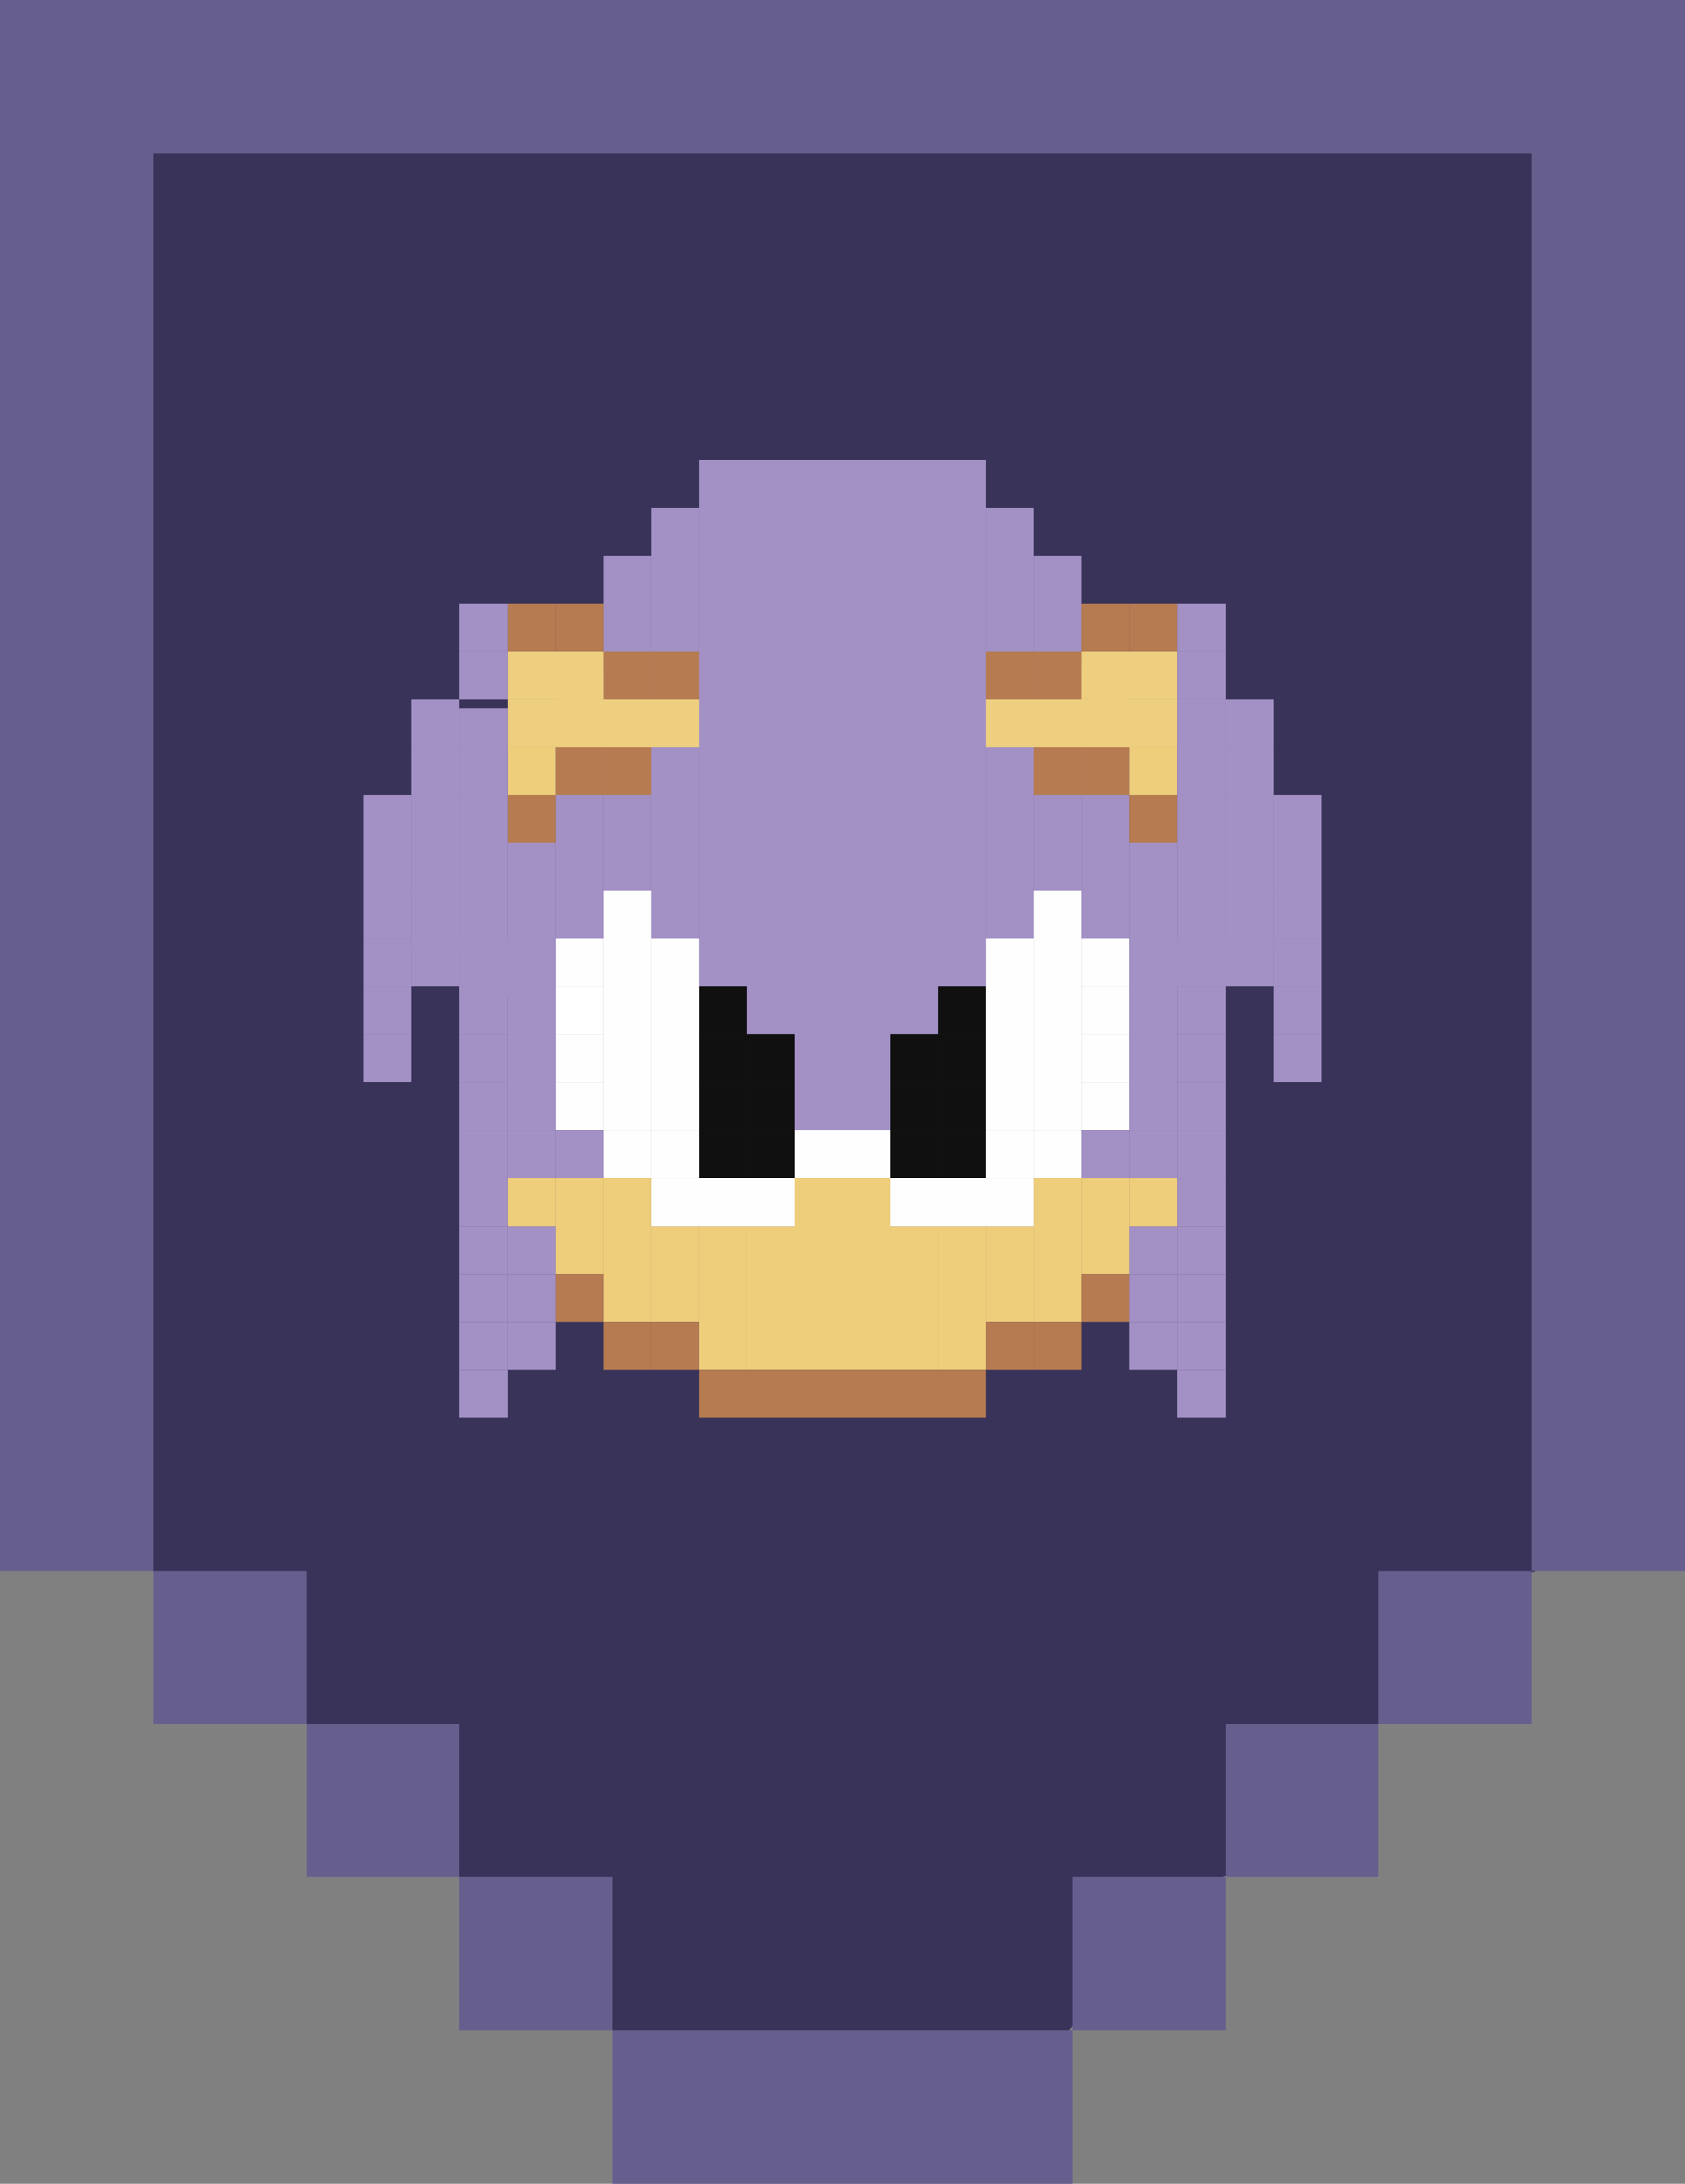 <svg width="88" height="114" viewBox="0 0 88 114" fill="none" xmlns="http://www.w3.org/2000/svg">
<rect x="0" y="0" width="88" height="114" fill="#808080" stroke="none"/>
<path d="M83.5 4H5H4V78L14.5 88.5L35 109L35.5 110H53.5L58.5 101.5L70 94L73.5 87L83.5 79.5V77V4Z" fill="#393359"/>
<rect width="88" height="8" fill="#665F8E"/>
<rect x="88" width="82" height="8" transform="rotate(90 88 0)" fill="#665F8E"/>
<rect x="8" width="82" height="8" transform="rotate(90 8 0)" fill="#665F8E"/>
<rect x="8" y="82" width="8" height="8" fill="#665F8E"/>
<rect x="16" y="90" width="8" height="8" fill="#665F8E"/>
<rect x="24" y="98" width="8" height="8" fill="#665F8E"/>
<rect x="72" y="82" width="8" height="8" fill="#665F8E"/>
<rect x="64" y="90" width="8" height="8" fill="#665F8E"/>
<rect x="56" y="98" width="8" height="8" fill="#665F8E"/>
<rect x="32" y="106" width="24" height="8" fill="#665F8E"/>
<rect width="2.5" height="2.5" transform="matrix(-1 0 0 1 69 54)" fill="#A391C5"/>
<rect x="19" y="54" width="2.5" height="2.5" fill="#A391C5"/>
<rect width="2.5" height="2.5" transform="matrix(-1 0 0 1 69 51.5)" fill="#A391C5"/>
<rect x="19" y="51.5" width="2.5" height="2.5" fill="#A391C5"/>
<rect width="2.5" height="2.5" transform="matrix(-1 0 0 1 69 49)" fill="#A391C5"/>
<rect x="19" y="49" width="2.5" height="2.5" fill="#A391C5"/>
<rect width="2.5" height="2.5" transform="matrix(-1 0 0 1 66.5 49)" fill="#A391C5"/>
<rect x="21.5" y="49" width="2.5" height="2.5" fill="#A391C5"/>
<rect width="2.5" height="2.5" transform="matrix(-1 0 0 1 64 49)" fill="#A391C5"/>
<rect x="24" y="49" width="2.5" height="2.5" fill="#A391C5"/>
<rect width="2.5" height="2.5" transform="matrix(-1 0 0 1 64 51.5)" fill="#A391C5"/>
<rect x="24" y="51.5" width="2.5" height="2.5" fill="#A391C5"/>
<rect width="2.5" height="2.5" transform="matrix(-1 0 0 1 64 54)" fill="#A391C5"/>
<rect x="24" y="54" width="2.5" height="2.5" fill="#A391C5"/>
<rect width="2.5" height="2.5" transform="matrix(-1 0 0 1 64 56.5)" fill="#A391C5"/>
<rect x="24" y="56.5" width="2.5" height="2.5" fill="#A391C5"/>
<rect width="2.5" height="2.5" transform="matrix(-1 0 0 1 64 59)" fill="#A391C5"/>
<rect x="24" y="59" width="2.5" height="2.5" fill="#A391C5"/>
<rect width="2.5" height="2.5" transform="matrix(-1 0 0 1 64 61.5)" fill="#A391C5"/>
<rect x="24" y="61.5" width="2.5" height="2.5" fill="#A391C5"/>
<rect width="2.5" height="2.5" transform="matrix(-1 0 0 1 64 64)" fill="#A391C5"/>
<rect x="24" y="64" width="2.5" height="2.5" fill="#A391C5"/>
<rect width="2.5" height="2.5" transform="matrix(-1 0 0 1 64 66.5)" fill="#A391C5"/>
<rect x="24" y="66.5" width="2.5" height="2.5" fill="#A391C5"/>
<rect width="2.5" height="2.5" transform="matrix(-1 0 0 1 64 69)" fill="#A391C5"/>
<rect x="24" y="69" width="2.5" height="2.5" fill="#A391C5"/>
<rect width="2.5" height="2.5" transform="matrix(-1 0 0 1 64 71.5)" fill="#A391C5"/>
<rect x="24" y="71.5" width="2.5" height="2.5" fill="#A391C5"/>
<rect width="2.5" height="2.5" transform="matrix(-1 0 0 1 61.5 69)" fill="#A391C5"/>
<rect x="26.5" y="69" width="2.5" height="2.5" fill="#A391C5"/>
<rect width="2.5" height="2.5" transform="matrix(-1 0 0 1 61.5 66.5)" fill="#A391C5"/>
<rect x="26.5" y="66.5" width="2.5" height="2.5" fill="#A391C5"/>
<rect width="2.5" height="2.5" transform="matrix(-1 0 0 1 61.5 64)" fill="#A391C5"/>
<rect x="26.5" y="64" width="2.5" height="2.5" fill="#A391C5"/>
<rect width="2.5" height="2.5" transform="matrix(-1 0 0 1 61.5 61.5)" fill="#EECE7B"/>
<rect x="26.5" y="61.5" width="2.5" height="2.5" fill="#EECE7B"/>
<rect width="2.5" height="5" transform="matrix(-1 0 0 1 59 61.5)" fill="#EECE7B"/>
<rect x="29" y="61.5" width="2.5" height="5" fill="#EECE7B"/>
<rect width="2.5" height="7.5" transform="matrix(-1 0 0 1 56.5 61.5)" fill="#EECE7B"/>
<rect x="31.5" y="61.5" width="2.5" height="7.5" fill="#EECE7B"/>
<rect width="2.5" height="5" transform="matrix(-1 0 0 1 54 64)" fill="#EECE7B"/>
<rect x="34" y="64" width="2.5" height="5" fill="#EECE7B"/>
<rect width="2.5" height="7.5" transform="matrix(-1 0 0 1 51.5 64)" fill="#EECE7B"/>
<rect x="36.5" y="64" width="2.5" height="7.5" fill="#EECE7B"/>
<rect width="2.5" height="7.5" transform="matrix(-1 0 0 1 49 64)" fill="#EECE7B"/>
<rect x="39" y="64" width="2.5" height="7.5" fill="#EECE7B"/>
<rect width="2.5" height="10" transform="matrix(-1 0 0 1 46.5 61.5)" fill="#EECE7B"/>
<rect x="41.5" y="61.5" width="2.5" height="10" fill="#EECE7B"/>
<rect width="2.5" height="2.5" transform="matrix(-1 0 0 1 46.5 59)" fill="#FEFEFE"/>
<rect x="41.5" y="59" width="2.5" height="2.5" fill="#FEFEFE"/>
<rect width="2.5" height="2.5" transform="matrix(-1 0 0 1 49 59)" fill="#101010"/>
<rect x="39" y="59" width="2.5" height="2.5" fill="#101010"/>
<rect width="2.5" height="2.5" transform="matrix(-1 0 0 1 51.5 59)" fill="#101010"/>
<rect x="36.5" y="59" width="2.5" height="2.5" fill="#101010"/>
<rect width="2.5" height="2.5" transform="matrix(-1 0 0 1 51.5 56.5)" fill="#101010"/>
<rect x="36.5" y="56.5" width="2.5" height="2.5" fill="#101010"/>
<rect width="2.5" height="2.5" transform="matrix(-1 0 0 1 51.5 54)" fill="#101010"/>
<rect x="36.5" y="54" width="2.5" height="2.5" fill="#101010"/>
<rect width="2.5" height="2.5" transform="matrix(-1 0 0 1 49 56.5)" fill="#101010"/>
<rect x="39" y="56.5" width="2.5" height="2.5" fill="#101010"/>
<rect width="2.5" height="2.5" transform="matrix(-1 0 0 1 51.5 51.5)" fill="#101010"/>
<rect x="36.5" y="51.5" width="2.5" height="2.5" fill="#101010"/>
<rect width="2.5" height="2.5" transform="matrix(-1 0 0 1 49 54)" fill="#101010"/>
<rect x="39" y="54" width="2.5" height="2.5" fill="#101010"/>
<rect width="2.5" height="2.5" transform="matrix(-1 0 0 1 54 59)" fill="#FEFEFE"/>
<rect x="34" y="59" width="2.5" height="2.5" fill="#FEFEFE"/>
<rect width="2.5" height="2.5" transform="matrix(-1 0 0 1 56.5 59)" fill="#FEFEFE"/>
<rect x="31.5" y="59" width="2.5" height="2.5" fill="#FEFEFE"/>
<rect width="2.5" height="2.5" transform="matrix(-1 0 0 1 59 56.5)" fill="#FEFEFE"/>
<rect x="29" y="56.5" width="2.5" height="2.5" fill="#FEFEFE"/>
<rect width="2.5" height="2.5" transform="matrix(-1 0 0 1 59 54)" fill="#FEFEFE"/>
<rect x="29" y="54" width="2.5" height="2.5" fill="#FEFEFE"/>
<rect width="2.5" height="2.5" transform="matrix(-1 0 0 1 59 51.5)" fill="#FEFEFE"/>
<rect x="29" y="51.5" width="2.5" height="2.5" fill="white"/>
<rect width="2.5" height="2.5" transform="matrix(-1 0 0 1 59 49)" fill="#FEFEFE"/>
<rect x="29" y="49" width="2.5" height="2.5" fill="#FEFEFE"/>
<rect width="2.5" height="12.5" transform="matrix(-1 0 0 1 56.5 46.5)" fill="#FEFEFE"/>
<rect x="31.5" y="46.5" width="2.5" height="12.5" fill="#FEFEFE"/>
<rect width="2.5" height="10" transform="matrix(-1 0 0 1 54 49)" fill="#FEFEFE"/>
<rect x="34" y="49" width="2.5" height="10" fill="#FEFEFE"/>
<rect width="7.5" height="2.5" transform="matrix(-1 0 0 1 54 61.5)" fill="#FEFEFE"/>
<rect x="34" y="61.5" width="7.5" height="2.5" fill="#FEFEFE"/>
<rect width="2.5" height="2.5" transform="matrix(-1 0 0 1 61.5 39)" fill="#EECE7B"/>
<rect x="26.5" y="39" width="2.5" height="2.5" fill="#EECE7B"/>
<rect width="2.5" height="2.5" transform="matrix(-1 0 0 1 61.5 59)" fill="#A391C5"/>
<rect x="26.5" y="59" width="2.5" height="2.5" fill="#A391C5"/>
<rect width="2.5" height="2.5" transform="matrix(-1 0 0 1 59 59)" fill="#A391C5"/>
<rect x="29" y="59" width="2.5" height="2.5" fill="#A391C5"/>
<rect width="2.5" height="14.135" transform="matrix(-1 0 0 1 59 34.865)" fill="#A391C5"/>
<rect x="29" y="34.865" width="2.5" height="14.135" fill="#A391C5"/>
<rect width="2.5" height="2.5" transform="matrix(-1 0 0 1 69 46.5)" fill="#A391C5"/>
<rect x="19" y="46.5" width="2.5" height="2.5" fill="#A391C5"/>
<rect width="2.5" height="2.5" transform="matrix(-1 0 0 1 69 44)" fill="#A391C5"/>
<rect x="19" y="44" width="2.5" height="2.5" fill="#A391C5"/>
<rect width="2.5" height="2.5" transform="matrix(-1 0 0 1 69 41.5)" fill="#A391C5"/>
<rect x="19" y="41.5" width="2.5" height="2.5" fill="#A391C5"/>
<rect width="2.5" height="8.173" transform="matrix(-1 0 0 1 66.5 41.5)" fill="#A391C5"/>
<rect x="21.5" y="41.5" width="2.5" height="8.173" fill="#A391C5"/>
<rect width="2.5" height="2.5" transform="matrix(-1 0 0 1 66.5 39)" fill="#A391C5"/>
<rect x="21.5" y="39" width="2.5" height="2.5" fill="#A391C5"/>
<rect width="2.5" height="2.5" transform="matrix(-1 0 0 1 66.5 36.5)" fill="#A391C5"/>
<rect x="21.5" y="36.5" width="2.5" height="2.5" fill="#A391C5"/>
<rect width="2.5" height="15" transform="matrix(-1 0 0 1 64 36.5)" fill="#A391C5"/>
<rect x="24" y="37" width="2.5" height="15" fill="#A391C5"/>
<rect width="2.5" height="15" transform="matrix(-1 0 0 1 61.5 44)" fill="#A391C5"/>
<rect x="26.5" y="44" width="2.5" height="15" fill="#A391C5"/>
<rect width="2.5" height="2.5" transform="matrix(-1 0 0 1 64 34)" fill="#A391C5"/>
<rect x="24" y="34" width="2.5" height="2.5" fill="#A391C5"/>
<rect width="2.5" height="17.5" transform="matrix(-1 0 0 1 56.5 29)" fill="#A391C5"/>
<rect x="31.5" y="29" width="2.5" height="17.5" fill="#A391C5"/>
<rect width="2.5" height="22.5" transform="matrix(-1 0 0 1 54 26.5)" fill="#A391C5"/>
<rect x="34" y="26.5" width="2.5" height="22.5" fill="#A391C5"/>
<rect width="2.5" height="27.5" transform="matrix(-1 0 0 1 51.5 24)" fill="#A391C5"/>
<rect x="36.5" y="24" width="2.5" height="27.5" fill="#A391C5"/>
<rect width="2.5" height="30" transform="matrix(-1 0 0 1 49 24)" fill="#A391C5"/>
<rect x="39" y="24" width="2.5" height="30" fill="#A391C5"/>
<rect width="2.5" height="35" transform="matrix(-1 0 0 1 46.5 24)" fill="#A391C5"/>
<rect x="41.5" y="24" width="2.5" height="35" fill="#A391C5"/>
<rect width="2.5" height="2.5" transform="matrix(-1 0 0 1 64 31.5)" fill="#A391C5"/>
<rect x="24" y="31.5" width="2.5" height="2.5" fill="#A391C5"/>
<rect width="2.5" height="2.5" transform="matrix(-1 0 0 1 61.5 31.5)" fill="#B67B51"/>
<rect x="26.5" y="31.5" width="2.5" height="2.5" fill="#B67B51"/>
<rect width="2.5" height="2.5" transform="matrix(-1 0 0 1 59 31.5)" fill="#B67B51"/>
<rect x="29" y="31.5" width="2.5" height="2.5" fill="#B67B51"/>
<rect width="2.5" height="2.5" transform="matrix(-1 0 0 1 56.5 34)" fill="#B67B51"/>
<rect x="31.5" y="34" width="2.5" height="2.5" fill="#B67B51"/>
<rect width="2.5" height="2.5" transform="matrix(-1 0 0 1 54 34)" fill="#B67B51"/>
<rect x="34" y="34" width="2.5" height="2.5" fill="#B67B51"/>
<rect width="10" height="2.5" transform="matrix(-1 0 0 1 61.5 36.5)" fill="#EECF80"/>
<rect x="26.5" y="36.5" width="10" height="2.5" fill="#EECF80"/>
<rect width="2.5" height="2.5" transform="matrix(-1 0 0 1 56.5 39)" fill="#B67B51"/>
<rect x="31.5" y="39" width="2.5" height="2.5" fill="#B67B51"/>
<rect width="2.5" height="2.5" transform="matrix(-1 0 0 1 59 39)" fill="#B67B51"/>
<rect x="29" y="39" width="2.5" height="2.5" fill="#B67B51"/>
<rect width="2.5" height="2.5" transform="matrix(-1 0 0 1 61.5 41.5)" fill="#B67B51"/>
<rect x="26.5" y="41.5" width="2.5" height="2.5" fill="#B67B51"/>
<rect width="2.5" height="2.5" transform="matrix(-1 0 0 1 56.5 69)" fill="#B67B51"/>
<rect x="31.5" y="69" width="2.5" height="2.5" fill="#B67B51"/>
<rect width="2.5" height="2.5" transform="matrix(-1 0 0 1 54 69)" fill="#B67B51"/>
<rect x="34" y="69" width="2.5" height="2.5" fill="#B67B51"/>
<rect width="2.5" height="2.5" transform="matrix(-1 0 0 1 51.5 71.5)" fill="#B67B51"/>
<rect x="36.5" y="71.5" width="2.5" height="2.5" fill="#B67B51"/>
<rect width="2.5" height="2.5" transform="matrix(-1 0 0 1 49 71.5)" fill="#B67B51"/>
<rect x="39" y="71.5" width="2.5" height="2.5" fill="#B67B51"/>
<rect width="2.5" height="2.5" transform="matrix(-1 0 0 1 46.5 71.5)" fill="#B67B51"/>
<rect x="41.5" y="71.5" width="2.5" height="2.5" fill="#B67B51"/>
<rect width="2.5" height="2.5" transform="matrix(-1 0 0 1 59 66.5)" fill="#B67B51"/>
<rect x="29" y="66.5" width="2.5" height="2.5" fill="#B67B51"/>
<rect width="5" height="2.5" transform="matrix(-1 0 0 1 61.5 34)" fill="#EECF80"/>
<rect x="26.5" y="34" width="5" height="2.5" fill="#EECF80"/>
</svg>
